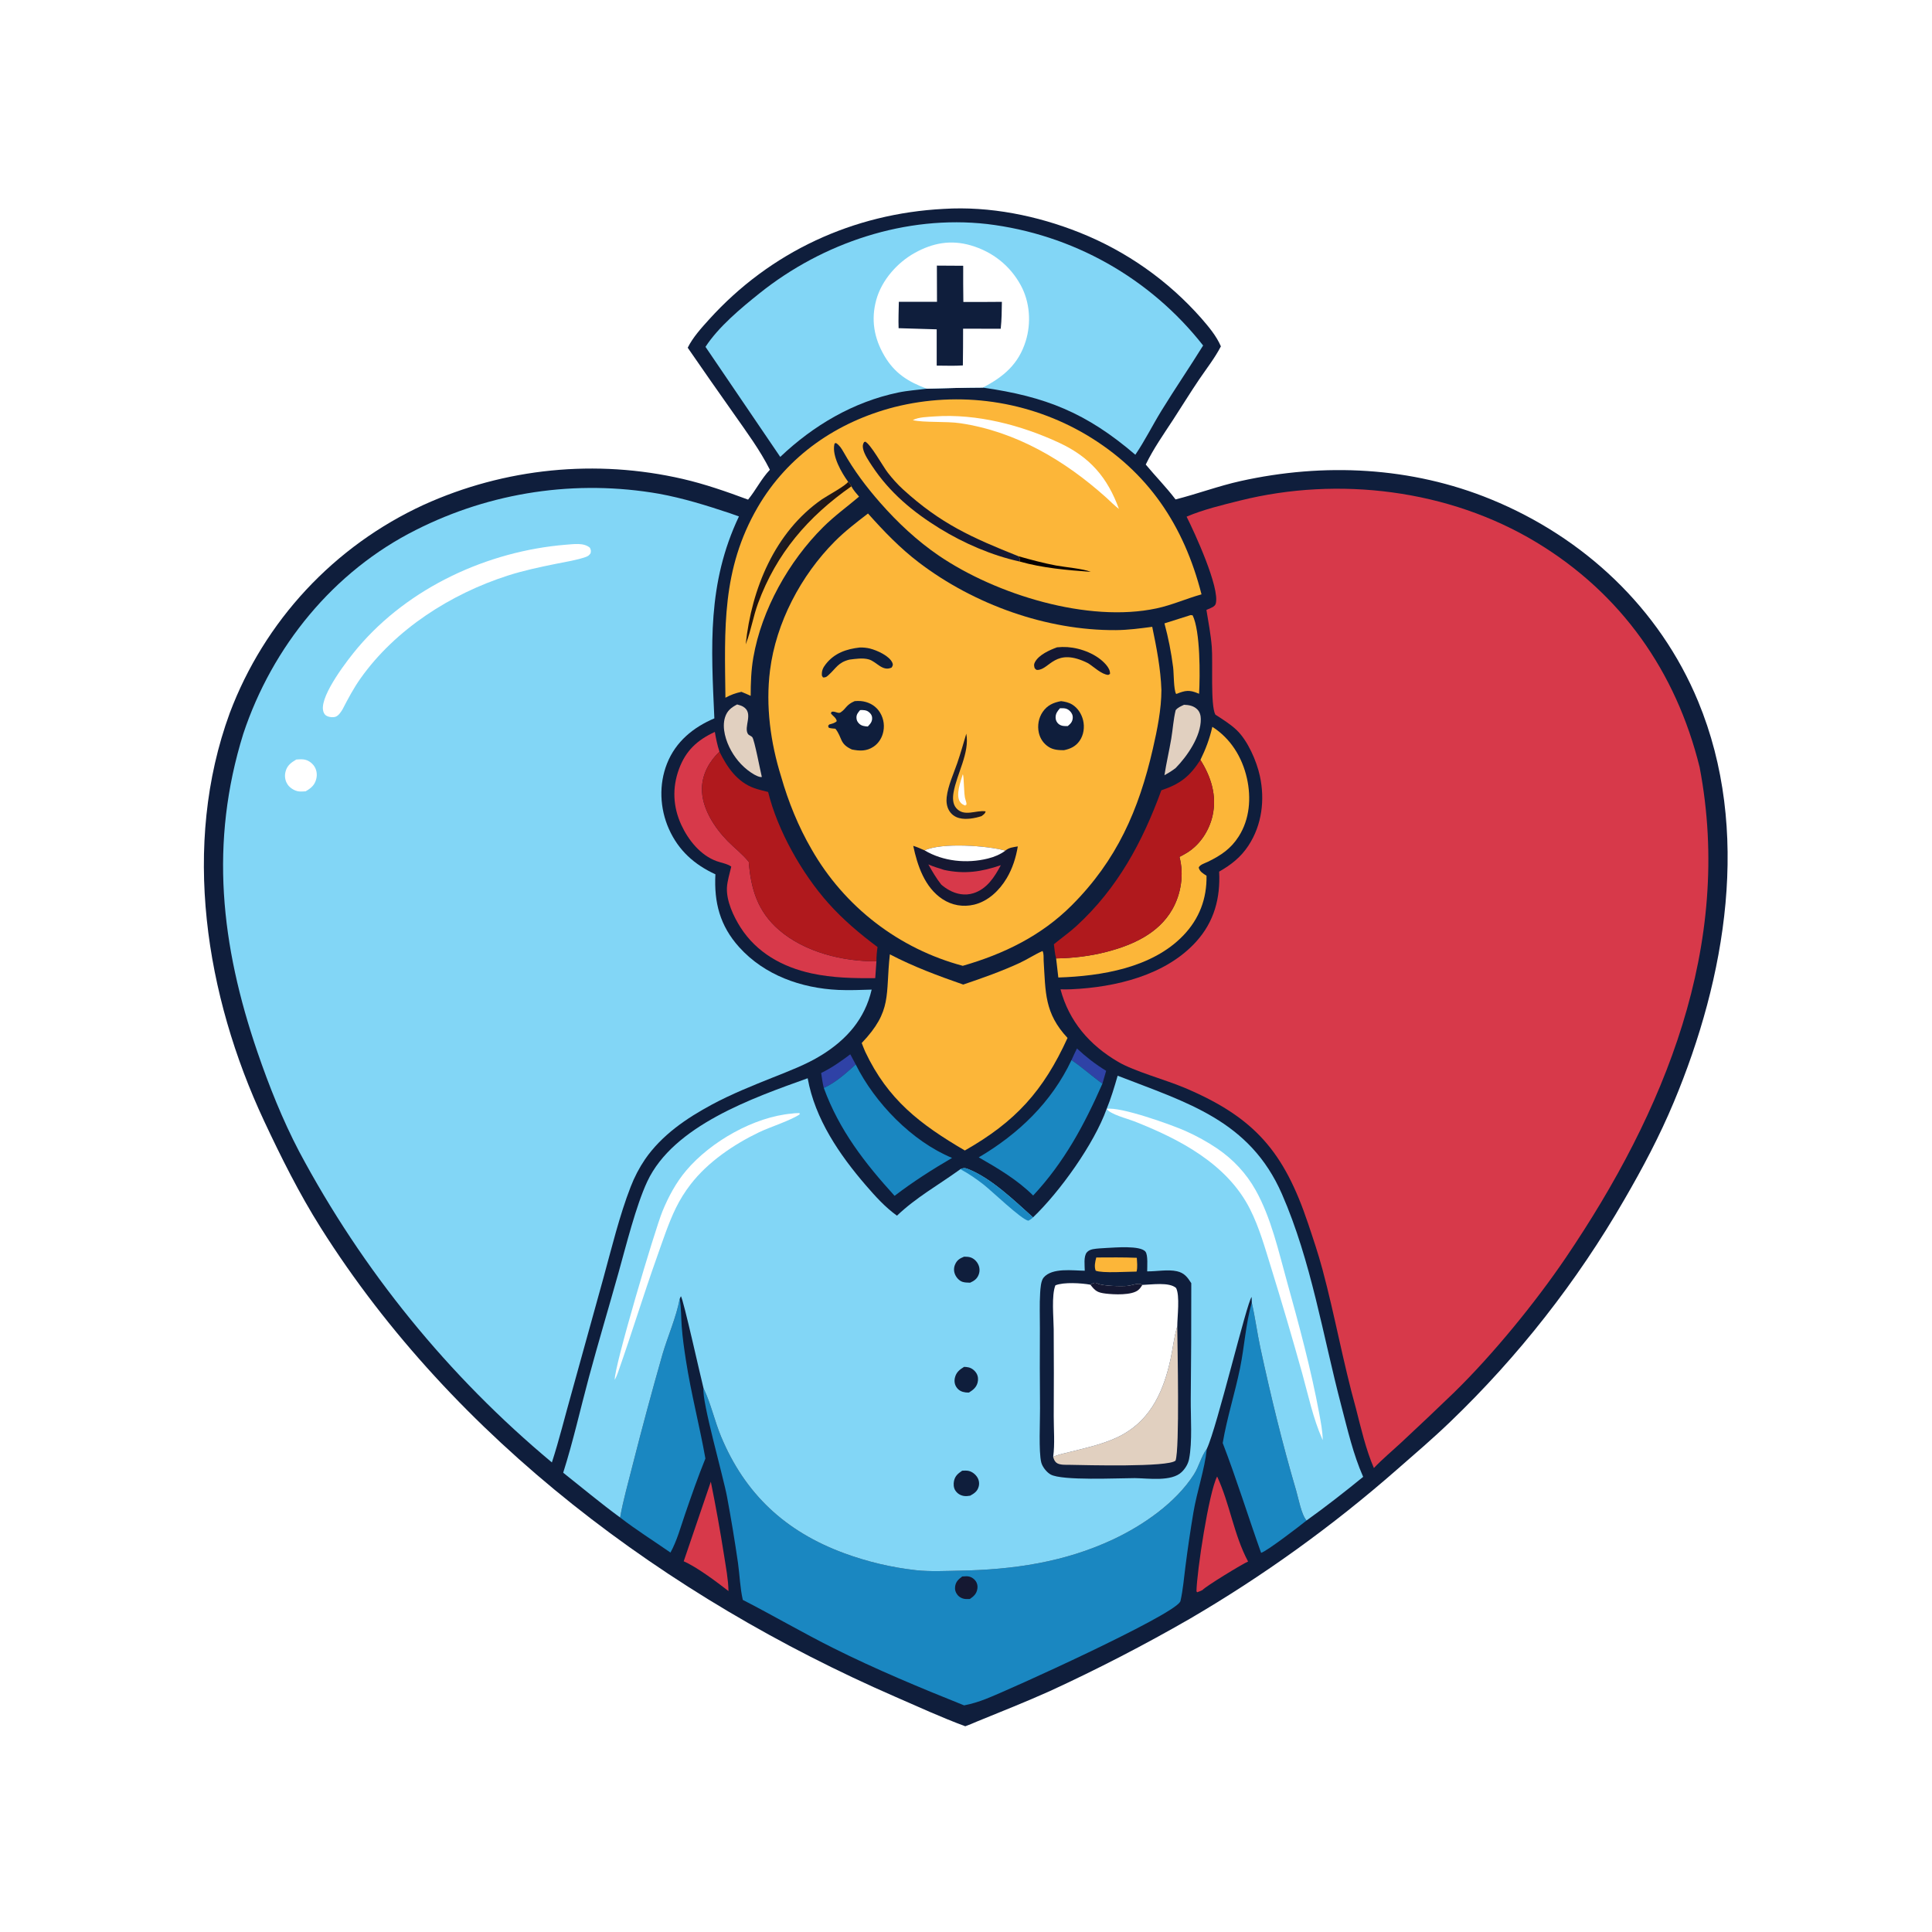 <?xml version="1.0" encoding="utf-8" ?>
<svg xmlns="http://www.w3.org/2000/svg" xmlns:xlink="http://www.w3.org/1999/xlink" width="1024" height="1024">
	<path fill="white" d="M0 0L1024 0L1024 1024L0 1024L0 0Z"/>
	<path fill="#0F1E3C" d="M500.239 110.712C524.556 109.204 549.758 114.295 572.265 123.282Q574.577 124.203 576.861 125.192Q579.144 126.181 581.398 127.236Q583.652 128.291 585.874 129.412Q588.096 130.533 590.284 131.718Q592.472 132.904 594.624 134.153Q596.776 135.402 598.891 136.714Q601.006 138.026 603.081 139.399Q605.157 140.773 607.191 142.206Q609.225 143.64 611.216 145.132Q613.208 146.625 615.154 148.175Q617.101 149.726 619.001 151.333Q620.902 152.939 622.754 154.601Q624.606 156.263 626.409 157.979Q628.212 159.694 629.964 161.462Q631.716 163.229 633.415 165.048Q635.114 166.866 636.759 168.733C640.668 173.256 644.724 178.035 647.098 183.574C643.931 189.707 639.474 195.371 635.599 201.081C630.817 208.126 626.399 215.376 621.747 222.501C616.639 230.324 611.361 237.784 607.27 246.219C612.477 252.502 618.103 258.153 623.065 264.709C634.641 261.776 645.809 257.575 657.494 254.979C701.772 245.143 748.1 247.374 790.295 264.674C839.427 284.817 879.521 322.264 900.019 371.69C928.323 439.937 914.767 518.204 887.127 584.217C879.585 602.23 870.679 619.028 860.893 635.875Q856.207 643.992 851.238 651.938Q846.269 659.885 841.023 667.651Q835.777 675.418 830.26 682.995Q824.744 690.572 818.964 697.95Q813.185 705.328 807.149 712.498Q801.113 719.668 794.828 726.621Q788.543 733.573 782.017 740.301Q775.492 747.028 768.733 753.521C759.512 762.396 749.88 770.626 740.25 779.038Q727.512 790.199 714.257 800.739Q701.001 811.28 687.257 821.175Q673.513 831.071 659.313 840.299Q645.113 849.528 630.488 858.068Q594.393 878.849 556.558 896.262C543.748 902.023 530.705 907.173 517.708 912.487C515.728 913.414 513.649 914.159 511.614 914.957C499.064 910.322 486.617 904.599 474.34 899.252C353.959 846.817 240.706 762.861 170 650.73C158.643 632.72 148.942 613.302 139.92 594.018C108.931 527.779 96.091 447.954 121.79 377.88Q122.642 375.618 123.548 373.378Q124.454 371.138 125.415 368.92Q126.376 366.703 127.39 364.51Q128.405 362.316 129.472 360.148Q130.54 357.98 131.66 355.839Q132.78 353.697 133.952 351.584Q135.124 349.47 136.347 347.386Q137.57 345.302 138.844 343.248Q140.117 341.194 141.44 339.172Q142.764 337.15 144.136 335.16Q145.508 333.171 146.928 331.216Q148.348 329.26 149.816 327.34Q151.283 325.42 152.797 323.536Q154.31 321.652 155.87 319.806Q157.429 317.96 159.032 316.152Q160.636 314.344 162.283 312.576Q163.931 310.808 165.621 309.08Q167.31 307.353 169.042 305.667Q170.773 303.981 172.545 302.338Q174.317 300.694 176.129 299.095Q177.941 297.495 179.791 295.94Q181.641 294.386 183.528 292.876Q185.415 291.367 187.339 289.904Q189.262 288.441 191.221 287.025Q193.18 285.61 195.172 284.242Q197.165 282.875 199.19 281.556Q201.215 280.238 203.272 278.969Q205.329 277.7 207.416 276.482Q209.503 275.264 211.619 274.097Q213.735 272.93 215.879 271.815Q218.023 270.7 220.194 269.637Q222.364 268.574 224.56 267.565Q226.559 266.658 228.576 265.792Q230.594 264.926 232.628 264.101Q234.663 263.276 236.713 262.493Q238.764 261.71 240.831 260.969Q242.897 260.228 244.978 259.529Q247.059 258.831 249.154 258.174Q251.249 257.518 253.357 256.905Q255.465 256.292 257.585 255.722Q259.705 255.151 261.836 254.625Q263.967 254.098 266.109 253.615Q268.25 253.131 270.401 252.692Q272.552 252.253 274.711 251.857Q276.871 251.462 279.038 251.11Q281.204 250.759 283.378 250.452Q285.552 250.145 287.731 249.882Q289.911 249.619 292.095 249.401Q294.28 249.183 296.468 249.01Q298.657 248.836 300.848 248.707Q303.04 248.578 305.233 248.494Q307.427 248.41 309.622 248.371Q311.817 248.331 314.012 248.337Q316.207 248.342 318.402 248.392Q320.597 248.443 322.79 248.538Q324.983 248.633 327.174 248.772Q329.365 248.912 331.553 249.096Q333.74 249.281 335.923 249.509Q338.107 249.738 340.285 250.012Q342.463 250.285 344.635 250.603Q346.807 250.921 348.973 251.283Q351.138 251.645 353.295 252.051Q355.453 252.457 357.601 252.907Q359.75 253.357 361.889 253.851C373.704 256.584 385.146 260.592 396.497 264.81C400.68 259.697 403.439 253.879 408.052 248.985C402.879 238.625 395.606 228.832 388.965 219.342Q376.628 201.894 364.502 184.299C367.251 178.766 371.761 173.816 375.887 169.257C408.239 133.504 452.198 113.182 500.239 110.712Z"/>
	<path fill="#2F42A6" d="M570.809 555.712C575.777 560.331 580.505 564.012 586.279 567.559Q585.326 570.961 584.314 574.346C578.716 570.368 573.614 565.681 567.918 561.863C568.871 559.815 569.771 557.718 570.809 555.712Z"/>
	<path fill="#2F42A6" d="M435.23 568.706C440.819 565.976 445.72 562.54 450.668 558.802L453.546 564.188C448.425 568.75 442.951 573.813 436.628 576.626C435.967 574.02 435.623 571.363 435.23 568.706Z"/>
	<path fill="#E1D0C0" d="M627.563 373.546C630.135 373.624 632.646 374.083 634.558 375.958C635.939 377.313 636.424 379.199 636.45 381.079C636.575 390.219 629.281 400.759 623.173 407.019C621.27 408.532 619.293 409.703 617.186 410.894C618.172 404.393 619.706 397.958 620.796 391.47C621.635 386.479 621.922 381.341 623.122 376.424C624.238 374.966 625.952 374.33 627.563 373.546Z"/>
	<path fill="#E1D0C0" d="M390.693 373.375C391.745 373.675 392.865 373.963 393.817 374.513C399.716 377.923 393.944 385.275 396.446 389.047C396.876 389.696 398.213 390.087 398.721 390.704C399.873 392.105 402.981 408.57 403.788 411.817C402.352 412.027 400.99 411.114 399.725 410.513C394.577 407.518 390.461 403.094 387.557 397.912C384.749 392.902 382.53 385.925 384.256 380.282C385.336 376.75 387.515 375.015 390.693 373.375Z"/>
	<path fill="#FCB639" d="M631.069 326.006L632.116 326.141C636.203 334.414 636.103 357.977 635.532 367.721L634.893 367.448C630.382 365.559 628.17 365.939 623.734 367.726L623.348 367.768C622.023 365.446 622.194 356.913 621.782 353.678C620.773 345.753 619.264 338.12 617.185 330.407L631.069 326.006Z"/>
	<path fill="#D7394A" d="M376.754 785.339Q380.711 804.897 383.81 824.61C384.756 830.715 386.005 837.108 386.11 843.293C379.847 838.438 369.479 830.626 362.38 827.516L376.754 785.339Z"/>
	<path fill="#D7394A" d="M637.324 842.769C636.403 843.239 635.48 843.585 634.508 843.932L634.159 843.414C634.305 833.204 640.689 790.995 645.107 782.569C651.889 797.111 653.875 813.322 661.511 827.645C658.537 828.853 638.727 840.975 637.324 842.769Z"/>
	<path fill="#1A87C1" d="M567.918 561.863C573.614 565.681 578.716 570.368 584.314 574.346C574.724 596.172 564.007 616.08 547.6 633.644C539.198 625.317 528.961 619.273 518.761 613.42C539.86 600.993 557.358 584.22 567.918 561.863Z"/>
	<path fill="#1A87C1" d="M453.546 564.188C463.701 584.572 483.343 604.909 504.612 613.725C494.065 619.872 483.854 626.395 474.149 633.816C458.299 616.377 444.829 599.039 436.628 576.626C442.951 573.813 448.425 568.75 453.546 564.188Z"/>
	<path fill="#D7394A" d="M378.882 387.929C379.493 391.529 380.181 394.937 381.334 398.404C376.026 403.453 372.238 410.193 372.051 417.66C371.787 428.199 378.653 438.638 385.766 445.876C389.379 449.552 393.688 452.789 396.869 456.835C397.973 471.214 401.591 483.151 412.937 492.931C426.623 504.728 446.812 509.663 464.527 509.501Q464.177 513.962 463.899 518.428C452.639 518.564 441.195 518.31 430.154 515.918C414.808 512.593 401.018 504.961 392.445 491.474C388.768 485.69 384.962 477.541 385.29 470.513C385.459 466.905 386.787 462.842 387.58 459.313C385.462 457.781 382.255 457.31 379.789 456.413C371.286 453.322 364.835 445.299 361.113 437.235C356.68 427.631 356.221 417.496 359.896 407.557C363.495 397.824 369.575 392.231 378.882 387.929Z"/>
	<path fill="#FCB639" d="M642.567 385.23C652.278 391.431 658.38 401.325 660.897 412.512C663.235 422.9 662.372 434.206 656.548 443.329C652.345 449.913 647.133 453.367 640.236 456.743C638.704 457.493 635.816 458.325 635.343 459.865C635.912 462.05 637.699 462.997 639.483 464.144C639.683 476.315 635.67 486.953 627.19 495.797C610.704 512.992 583.695 517.37 560.931 518.098L559.769 507.978C568.742 507.845 577.904 506.742 586.587 504.48C600.278 500.914 613.996 494.819 621.309 482.051C626.035 473.799 627.6 463.386 625.146 454.18Q627.286 453.105 629.323 451.847C636.185 447.551 640.974 440.071 642.708 432.225C645.038 421.683 641.878 411.662 636.236 402.774C639.116 396.914 641.093 391.59 642.567 385.23Z"/>
	<path fill="#1A87C1" d="M663.467 690.421C665.29 698.316 666.305 706.413 668.018 714.351C673.537 739.919 679.63 765.038 687.024 790.134C688.169 794.02 689.784 802.968 692.513 805.879C689.303 808.503 671.262 822.335 668.41 823.037C661.501 803.684 655.442 784.011 648.061 764.837C650.318 751.49 654.544 738.406 657.255 725.126C659.574 713.767 660.273 701.492 663.467 690.421Z"/>
	<path fill="#1A87C1" d="M328.676 804.306C330.322 794.981 333.028 785.679 335.316 776.487Q342.802 746.998 351.153 717.743C353.984 708.149 358.42 698.163 360.27 688.39C361.084 693.235 360.973 698.18 361.329 703.072C361.765 709.073 362.638 715.071 363.558 721.014C366.273 738.55 370.786 755.621 373.881 773.045C369.945 782.764 366.501 792.644 363.093 802.558C360.79 809.256 358.796 816.695 355.358 822.886C346.476 816.722 337.23 810.911 328.676 804.306Z"/>
	<path fill="#B0191D" d="M636.236 402.774C641.878 411.662 645.038 421.683 642.708 432.225C640.974 440.071 636.185 447.551 629.323 451.847Q627.286 453.105 625.146 454.18C627.6 463.386 626.035 473.799 621.309 482.051C613.996 494.819 600.278 500.914 586.587 504.48C577.904 506.742 568.742 507.845 559.769 507.978C559.08 505.736 558.932 502.819 558.577 500.472C562.551 497.188 566.738 494.282 570.555 490.779C592.348 470.775 605.506 446.354 615.539 418.867C625.397 415.579 630.516 411.634 636.236 402.774Z"/>
	<path fill="#B0191D" d="M381.334 398.404C385.394 406.653 390.699 414.485 399.777 417.73C402.144 418.576 404.692 419.127 407.121 419.767C412.141 440.215 425.02 462.964 438.995 478.65C446.809 487.419 455.719 494.934 465.106 501.945C464.738 504.504 464.513 506.908 464.527 509.501C446.812 509.663 426.623 504.728 412.937 492.931C401.591 483.151 397.973 471.214 396.869 456.835C393.688 452.789 389.379 449.552 385.766 445.876C378.653 438.638 371.787 428.199 372.051 417.66C372.238 410.193 376.026 403.453 381.334 398.404Z"/>
	<path fill="#FCB639" d="M510.529 521.836C520.619 518.429 530.751 514.844 540.428 510.377C544.58 508.461 548.403 505.869 552.555 504.058C553.313 505.313 553.087 507.688 553.152 509.166C554.219 526.043 553.517 536.922 565.817 550.134C552.984 578.265 538.23 594.521 511.383 609.786C487.659 595.867 470.651 582.94 458.584 557.435C457.898 555.94 457.342 554.35 456.729 552.82C473.112 535.612 469.226 527.513 471.645 505.821C484.289 512.412 497.092 517.152 510.529 521.836Z"/>
	<path fill="#1A87C1" d="M372.867 735.762C372.937 735.905 373.008 736.048 373.076 736.193C376.835 744.149 378.758 753.15 382.154 761.318C394.869 791.904 416.353 811.796 447.401 823.226Q452.004 824.923 456.7 826.339Q461.397 827.754 466.171 828.884Q470.945 830.013 475.778 830.852Q480.611 831.691 485.486 832.237C493.347 833.07 500.883 832.628 508.75 832.484C536.988 831.966 564.26 828.017 590.07 815.875C605.928 808.415 623.133 796.541 632.744 781.567C635.533 777.221 636.592 771.979 639.65 767.892C638.436 779.105 634.462 790.313 632.553 801.497Q630.14 815.857 628.3 830.302C627.5 836.38 627.032 842.657 625.656 848.633C625.571 848.797 625.503 848.97 625.4 849.123C620.121 856.964 535.845 895.276 522.568 900.456C518.733 901.953 515.045 903.102 511.003 903.885C487.685 894.557 464.322 884.829 441.849 873.603C425.611 865.491 409.859 856.283 393.702 847.972C392.26 841.751 392.055 834.861 391.166 828.499Q388.61 810.788 385.319 793.198C383.324 782.484 371.873 742.598 372.867 735.762Z"/>
	<path fill="#151832" d="M510.014 835.564C510.749 835.511 511.487 835.458 512.225 835.456C514.006 835.45 515.554 836.173 516.742 837.506C517.852 838.751 518.27 840.389 518.031 842.026C517.644 844.685 516.167 846.047 514.048 847.501C513.362 847.525 512.676 847.547 511.99 847.519C510.247 847.447 508.531 846.665 507.44 845.263C506.443 843.982 506 842.592 506.218 840.986C506.578 838.319 507.945 837.113 510.014 835.564Z"/>
	<path fill="#FCB639" d="M384.494 369.81C384.065 333.417 382.431 301.852 401.562 268.905C417.488 241.477 443.635 223.603 474.105 215.746Q475.703 215.344 477.31 214.981Q478.917 214.618 480.532 214.295Q482.148 213.971 483.771 213.687Q485.393 213.403 487.023 213.159Q488.652 212.915 490.287 212.71Q491.921 212.505 493.561 212.341Q495.2 212.176 496.843 212.052Q498.486 211.927 500.131 211.843Q501.776 211.758 503.423 211.714Q505.07 211.67 506.718 211.666Q508.365 211.662 510.012 211.698Q511.659 211.734 513.305 211.81Q514.951 211.886 516.594 212.003Q518.238 212.119 519.878 212.276Q521.518 212.432 523.153 212.629Q524.789 212.825 526.42 213.061Q528.05 213.298 529.674 213.574Q531.299 213.849 532.916 214.165Q534.533 214.481 536.141 214.835Q537.75 215.19 539.35 215.584Q540.95 215.978 542.539 216.411Q544.129 216.844 545.707 217.316Q547.286 217.787 548.853 218.297Q550.419 218.807 551.973 219.355Q553.526 219.903 555.066 220.489Q556.606 221.075 558.131 221.698Q559.656 222.321 561.166 222.981Q562.675 223.642 564.168 224.338Q565.661 225.035 567.137 225.768Q568.612 226.501 570.069 227.27Q571.526 228.039 572.964 228.843Q574.402 229.647 575.82 230.486C608.536 249.957 627.525 278.543 636.826 315.023C628.785 317.262 621.234 320.697 613.002 322.456C576.704 330.209 528.029 315.167 497.716 294.578C486.19 286.75 475.656 276.883 466.484 266.416C459.075 257.962 452.643 249.426 447.099 239.61C446.035 237.726 444.971 236.02 443.129 234.819L442.397 235.001C442.338 235.197 442.261 235.388 442.22 235.588C440.968 241.719 445.98 250.488 449.513 255.34C450.283 256.133 450.759 256.774 451.244 257.768C452.232 259.75 453.925 261.515 455.317 263.236C448.9 268.658 442.284 273.428 436.281 279.395C418.087 297.479 403.682 323.121 399.287 348.466C398.107 355.274 397.894 361.927 397.873 368.809C396.272 368.037 394.605 367.383 392.968 366.69C389.872 367.326 387.264 368.303 384.494 369.81Z"/>
	<path fill="#080001" d="M539.784 294.815C546.389 296.677 552.977 298.46 559.725 299.729C564.411 300.609 574.134 301.423 578.125 303.086C565.58 302.183 552.62 301.08 540.472 297.632C540.739 296.1 540.624 296.149 539.784 294.815Z"/>
	<defs>
		<linearGradient id="gradient_0" gradientUnits="userSpaceOnUse" x1="424.9" y1="289.514" x2="417.228" y2="283.447">
			<stop offset="0" stop-color="#21120C"/>
			<stop offset="1" stop-color="#1D1D26"/>
		</linearGradient>
	</defs>
	<path fill="url(#gradient_0)" d="M449.513 255.34C450.283 256.133 450.759 256.774 451.244 257.768C428.295 273.83 411.533 293.265 401.777 319.767C399.235 326.673 398.103 334.041 395.467 340.9C395.392 341.096 395.313 341.289 395.236 341.483C398.321 312.143 410.632 281.993 435.657 264.641C438.041 262.987 448.656 257.231 449.513 255.34Z"/>
	<path fill="#151832" d="M540.472 297.632C525.791 294.417 510.904 287.99 498.091 280.103C483.856 271.34 471.491 261.039 462.215 246.964C460.522 244.395 458.042 240.832 457.441 237.785C457.168 236.405 457.256 235.464 458.012 234.252L459.099 234.157L458.458 234.038C461.271 235.039 468.026 247.294 470.517 250.491C473.034 253.72 475.67 256.694 478.698 259.454C498.615 277.61 515.168 284.989 539.784 294.815C540.624 296.149 540.739 296.1 540.472 297.632Z"/>
	<path fill="white" d="M495.339 220.713C517.664 219.133 541.442 225.356 561.615 234.784C577.658 242.281 587.021 253.09 593.061 269.755C590.677 267.921 588.517 265.759 586.311 263.717C564.37 244.037 538.524 228.718 508.973 224.324C501.447 223.205 489.682 224.082 483.807 222.683C486.831 220.996 491.917 220.992 495.339 220.713Z"/>
	<path fill="#82D6F6" d="M373.923 183.834C380.809 173.229 392.73 163.318 402.598 155.425C436.084 128.637 480.183 113.855 523.185 118.737Q525.277 118.987 527.361 119.289Q529.446 119.59 531.523 119.943Q533.6 120.295 535.667 120.699Q537.734 121.102 539.791 121.556Q541.848 122.011 543.894 122.515Q545.939 123.02 547.971 123.575Q550.003 124.129 552.021 124.734Q554.039 125.338 556.041 125.992Q558.043 126.646 560.029 127.349Q562.015 128.052 563.983 128.803Q565.951 129.555 567.9 130.355Q569.848 131.154 571.777 132.001Q573.705 132.849 575.613 133.743Q577.52 134.638 579.404 135.579Q581.289 136.52 583.15 137.507Q585.011 138.494 586.847 139.526Q588.683 140.559 590.493 141.636Q592.303 142.713 594.086 143.835Q595.87 144.956 597.625 146.121Q599.38 147.286 601.106 148.494Q602.831 149.701 604.527 150.951Q606.223 152.201 607.887 153.492Q609.552 154.783 611.184 156.114Q612.816 157.446 614.415 158.817Q616.014 160.188 617.579 161.599Q619.144 163.009 620.674 164.457Q622.203 165.905 623.697 167.39Q625.191 168.876 626.647 170.397Q628.104 171.919 629.523 173.476Q630.942 175.033 632.322 176.624Q633.702 178.215 635.043 179.84Q636.384 181.465 637.684 183.122C630.48 194.742 622.754 206.028 615.592 217.68C610.866 225.369 606.815 233.574 601.754 241.025C575.81 218.791 554.258 210.199 520.914 205.431C510.992 205.477 501.129 205.748 491.214 206.013C486.143 206.708 481.179 206.983 476.128 208.035C452.261 213.005 431.087 225.505 413.547 242.169L373.923 183.834Z"/>
	<path fill="white" d="M491.214 206.013C481.26 202.311 474.108 197.82 468.66 188.449C463.253 179.149 461.56 169.407 464.443 158.929C467.299 148.548 475.523 139.205 484.859 134.034C494.389 128.755 503.977 126.971 514.56 130.063C525.959 133.394 535.3 140.684 541.005 151.149C545.87 160.071 546.647 171.131 543.653 180.79C539.862 193.023 531.902 199.73 520.914 205.431C510.992 205.477 501.129 205.748 491.214 206.013Z"/>
	<path fill="#0F1E3C" d="M496.567 140.776L510.517 140.862Q510.464 150.448 510.599 160.032C517.4 160.119 524.215 160.005 531.018 159.983C530.959 164.755 530.919 169.486 530.4 174.236Q520.43 174.178 510.459 174.224Q510.475 183.955 510.34 193.685C505.77 194.004 501.06 193.777 496.474 193.779L496.471 174.554L476.278 173.947C476.117 169.303 476.326 164.619 476.405 159.972L496.625 159.973L496.567 140.776Z"/>
	<path fill="#FCB639" d="M460.051 272.167C468.441 281.576 477.019 290.512 487.083 298.172C516.237 320.363 554.712 334.245 591.471 333.976C597.947 333.929 604.299 333.072 610.706 332.224C612.989 343.165 615.19 354.505 615.572 365.692C615.561 375.998 613.339 386.832 611.041 396.858C603.602 429.315 591.937 455.972 567.972 479.91C551.843 496.022 532.004 505.656 510.29 511.901Q508.722 511.483 507.165 511.026Q505.608 510.569 504.063 510.074Q502.518 509.579 500.985 509.045Q499.453 508.512 497.934 507.941Q496.415 507.37 494.911 506.762Q493.406 506.153 491.918 505.508Q490.429 504.862 488.956 504.18Q487.484 503.498 486.029 502.78Q484.574 502.062 483.137 501.308Q481.7 500.554 480.283 499.764Q478.865 498.975 477.467 498.151Q476.069 497.327 474.692 496.468Q473.315 495.61 471.96 494.717Q470.605 493.825 469.272 492.9Q467.939 491.974 466.63 491.016Q465.32 490.058 464.035 489.068Q462.749 488.077 461.489 487.055Q460.228 486.034 458.993 484.981Q457.758 483.928 456.55 482.846Q455.341 481.763 454.16 480.65Q452.979 479.538 451.825 478.397Q450.672 477.255 449.547 476.086Q448.422 474.917 447.326 473.72Q446.23 472.523 445.165 471.299Q444.099 470.075 443.064 468.826Q442.029 467.576 441.025 466.301Q440.021 465.027 439.049 463.727Q438.077 462.428 437.137 461.105Q436.198 459.782 435.291 458.436Q434.384 457.091 433.511 455.723Q432.638 454.355 431.799 452.966Q430.96 451.577 430.156 450.168C423.185 438.211 417.788 424.871 413.999 411.568C408.378 393.541 405.753 374.186 408.12 355.334C411.299 330.007 424.499 305.019 442.437 286.979C447.874 281.511 453.958 276.865 460.051 272.167Z"/>
	<path fill="white" d="M510.288 410.417C511.046 411.228 510.713 420.945 511.676 423.654C512.089 424.814 512.27 425.59 512.319 426.824L512.044 426.242L511.682 427.008C510.436 426.474 509.521 426.106 508.764 424.896C506.456 421.211 509.189 414.174 510.288 410.417Z"/>
	<defs>
		<linearGradient id="gradient_1" gradientUnits="userSpaceOnUse" x1="518.282" y1="416.344" x2="500.914" y2="419.065">
			<stop offset="0" stop-color="#221A1D"/>
			<stop offset="1" stop-color="#192139"/>
		</linearGradient>
	</defs>
	<path fill="url(#gradient_1)" d="M512.159 388.854C514.053 398.999 507.038 410.232 505.388 420.115C504.936 422.826 504.894 426.064 506.799 428.28C511.018 433.189 517.384 429.218 522.399 430.038C522.09 431.41 521.277 431.709 520.221 432.57C516.686 433.713 512.057 434.564 508.392 433.599C505.996 432.968 504.103 431.542 502.904 429.363C501.773 427.307 501.498 424.851 501.757 422.545C502.443 416.453 505.403 410.176 507.384 404.401C509.14 399.28 510.632 394.048 512.159 388.854Z"/>
	<path fill="#0F1E3C" d="M455.769 343.179C457.594 343.165 459.309 343.298 461.088 343.742C464.763 344.66 471.433 347.612 472.991 351.319C473.472 352.465 473.136 352.855 472.584 353.814C467.734 356.118 464.6 350.652 460.464 349.493C457.26 348.596 453.51 349.205 450.259 349.601C444.236 351.09 443.333 353.969 439.166 357.779C438.176 358.684 437.588 359.168 436.212 359.058L435.63 358.113C435.401 355.621 436.143 353.961 437.684 352.002C442.311 346.114 448.609 343.987 455.769 343.179Z"/>
	<path fill="#151832" d="M560.254 343.096Q562.998 342.807 565.752 342.98C572.978 343.479 581.555 346.765 586.322 352.429C587.444 353.761 588.46 355.423 588.323 357.207L587.41 357.718C583.844 357.481 579.723 353.398 576.671 351.497C559.213 342.727 556.392 354.987 549.85 355.087C549.064 355.099 548.893 354.64 548.383 354.13C548.041 352.813 547.88 352.197 548.54 350.949C550.596 347.068 556.293 344.538 560.254 343.096Z"/>
	<path fill="#0F1E3C" d="M562.367 371.62C564.48 371.876 566.47 372.308 568.31 373.436C571.271 375.252 573.295 378.47 574.079 381.807C574.938 385.461 574.383 389.537 572.212 392.649C570.143 395.613 567.334 396.928 563.885 397.626C561.053 397.599 558.359 397.485 555.89 395.929C553.131 394.19 551.298 391.516 550.595 388.339C549.767 384.596 550.466 380.498 552.658 377.331C555.12 373.775 558.233 372.396 562.367 371.62Z"/>
	<path fill="white" d="M561.817 375.385C563.876 375.349 565.368 375.266 566.981 376.781C568.06 377.794 568.68 379.084 568.571 380.583C568.424 382.615 567.387 383.65 565.917 384.841C564.16 384.881 562.486 384.888 561.044 383.685C560.028 382.837 559.496 381.61 559.492 380.297C559.485 378.161 560.494 376.901 561.817 375.385Z"/>
	<path fill="#0F1E3C" d="M452.992 371.613C454.077 371.532 455.157 371.478 456.243 371.577C459.966 371.919 463.433 373.598 465.713 376.616Q466.144 377.194 466.512 377.814Q466.881 378.434 467.184 379.088Q467.486 379.743 467.72 380.425Q467.953 381.108 468.115 381.81Q468.277 382.513 468.365 383.229Q468.453 383.944 468.467 384.665Q468.481 385.386 468.42 386.105Q468.36 386.824 468.225 387.532C467.618 390.849 465.78 393.935 462.937 395.802C459.246 398.225 455.664 398.072 451.536 397.255C444.784 394.182 446.627 391.166 442.782 386.234C441.572 386.151 440.489 386.065 439.307 385.763L438.9 384.762L439.49 384C440.928 383.576 442.405 383.321 443.495 382.227C443.244 380.477 441.537 379.57 440.411 378.188L440.693 377.302C442.434 376.689 444.236 378.449 445.532 377.59C448.623 375.54 448.315 373.621 452.992 371.613Z"/>
	<path fill="white" d="M455.889 376.363C457.389 376.311 459.073 376.308 460.33 377.259C461.383 378.056 462.111 378.936 462.229 380.302C462.412 382.434 461.316 383.63 459.955 385.059C458.3 384.964 456.656 384.782 455.394 383.573C454.419 382.64 453.933 381.642 453.938 380.273C453.945 378.585 454.868 377.566 455.889 376.363Z"/>
	<path fill="#151832" d="M490.042 450.708C499.301 446.455 523.326 448.21 532.877 450.857C534.645 449.231 537.179 449.005 539.451 448.618C538.479 454.527 536.644 460.314 533.569 465.481C529.732 471.927 523.74 477.707 516.271 479.484C510.426 480.874 504.548 479.846 499.53 476.549C490.131 470.373 486.234 458.782 484.038 448.317C486.12 448.973 488.059 449.799 490.042 450.708Z"/>
	<path fill="white" d="M490.042 450.708C499.301 446.455 523.326 448.21 532.877 450.857C530.102 452.909 526.927 454.217 523.59 455.044C512.428 457.811 499.943 456.593 490.042 450.708Z"/>
	<path fill="#D7394A" d="M492.04 458.158C494.727 459.367 497.626 460.17 500.426 461.082C511.276 463.408 520.03 462.117 530.456 458.58C527.112 464.865 523.061 471.235 515.83 473.458C511.521 474.783 506.996 473.966 503.109 471.807C501.568 470.952 500.206 470.009 498.884 468.851C496.23 465.514 494.132 461.861 492.04 458.158Z"/>
	<path fill="#82D6F6" d="M592.371 570.152C629.058 584.401 662.388 593.787 679.469 632.893C695.005 668.462 701.139 707.879 710.967 745.254C714.273 757.829 717.233 770.847 722.509 782.764C712.689 790.772 702.818 798.496 692.513 805.879C689.784 802.968 688.169 794.02 687.024 790.134C679.63 765.038 673.537 739.919 668.018 714.351C666.305 706.413 665.29 698.316 663.467 690.421L663.39 687.431C660.872 690.059 645.001 756.718 639.65 767.892C636.592 771.979 635.533 777.221 632.744 781.567C623.133 796.541 605.928 808.415 590.07 815.875C564.26 828.017 536.988 831.966 508.75 832.484C500.883 832.628 493.347 833.07 485.486 832.237Q480.611 831.691 475.778 830.852Q470.945 830.013 466.171 828.884Q461.397 827.754 456.7 826.339Q452.004 824.923 447.401 823.226C416.353 811.796 394.869 791.904 382.154 761.318C378.758 753.15 376.835 744.149 373.076 736.193C373.008 736.048 372.937 735.905 372.867 735.762C371.31 729.744 362.211 688.651 360.89 687.011L360.27 688.39C358.42 698.163 353.984 708.149 351.153 717.743Q342.801 746.998 335.316 776.487C333.028 785.679 330.322 794.981 328.676 804.306C318.386 796.755 308.503 788.501 298.502 780.563C303.793 763.95 307.589 746.836 312.123 730.015C317.148 711.377 322.706 692.86 327.906 674.265C331.806 660.316 337.097 638.993 343.058 626.244C356.919 596.602 399.047 581.914 428.084 571.495C431.949 593.049 444.912 612.019 458.967 628.299C464.012 634.142 469.116 639.803 475.412 644.335C485.449 634.747 497.139 628.237 508.271 620.237L509.015 619.698C510.701 618.963 511.418 618.954 513.139 619.632C525.42 624.471 537.719 636.43 547.531 645.234C561.671 631.735 579.869 606.384 586.548 587.734C588.898 582.013 590.665 576.092 592.371 570.152Z"/>
	<path fill="#0F1E3C" d="M510.981 724.469C511.754 724.486 512.466 724.557 513.228 724.708C515.028 725.065 516.699 726.415 517.605 727.989C518.432 729.428 518.569 731.19 518.156 732.78C517.483 735.375 515.756 736.705 513.584 738.071C512.978 738.067 512.342 738.081 511.739 738.002C509.828 737.753 508.261 737.048 507.096 735.456C505.975 733.926 505.698 732.127 506.107 730.291C506.75 727.406 508.566 725.938 510.981 724.469Z"/>
	<path fill="#0F1E3C" d="M509.983 779.497C511.071 779.458 512.252 779.369 513.323 779.591C515.266 779.994 517.14 781.5 518.113 783.208Q518.267 783.478 518.394 783.761Q518.521 784.045 518.618 784.339Q518.716 784.634 518.784 784.937Q518.852 785.24 518.89 785.548Q518.927 785.857 518.934 786.167Q518.941 786.478 518.916 786.787Q518.892 787.097 518.837 787.403Q518.782 787.708 518.697 788.007C518.021 790.471 516.333 791.567 514.21 792.745C513.059 792.92 512.009 793.08 510.849 792.885C508.935 792.564 507.399 791.591 506.334 789.972C505.4 788.553 505.292 786.522 505.647 784.908C506.24 782.216 507.794 780.987 509.983 779.497Z"/>
	<path fill="#0F1E3C" d="M510.982 666.071C512.056 666.094 513.207 666.086 514.242 666.397C516.038 666.939 517.514 668.303 518.369 669.951Q518.538 670.269 518.672 670.602Q518.806 670.936 518.904 671.282Q519.003 671.628 519.064 671.982Q519.126 672.337 519.149 672.695Q519.173 673.054 519.159 673.414Q519.145 673.773 519.094 674.129Q519.042 674.485 518.953 674.833Q518.864 675.182 518.739 675.519C517.904 677.802 516.323 678.896 514.19 679.855C512.891 679.809 511.389 679.819 510.152 679.411C508.44 678.846 506.98 677.225 506.257 675.615C505.478 673.88 505.458 671.993 506.199 670.245C507.19 667.906 508.698 666.978 510.982 666.071Z"/>
	<path fill="#1A87C1" d="M509.015 619.698C510.701 618.963 511.418 618.954 513.139 619.632C525.42 624.471 537.719 636.43 547.531 645.234C546.694 646.057 546.057 646.523 544.986 647.005C541.103 646.141 525.733 631.287 521.303 627.838C517.38 624.783 513.41 622.028 509.015 619.698Z"/>
	<path fill="white" d="M419.845 590.207C421.099 589.97 422.489 590.017 423.767 589.955L423.818 590.727L424.262 590.352C419.386 593.835 408.327 597.235 402.285 600.137C388.918 606.558 375.132 615.9 366.018 627.758Q361.474 633.637 358.198 640.306C354.231 648.484 351.349 657.407 348.294 665.972C341.004 686.408 334.702 707.173 327.471 727.63C327.01 728.946 326.476 730.111 325.838 731.352C325.292 725.091 347.096 651.807 351.101 642.042C354.274 634.308 358.303 626.783 363.724 620.379C376.712 605.035 399.699 591.915 419.845 590.207Z"/>
	<path fill="white" d="M586.548 587.734C593.733 586.391 621.139 596.216 628.479 599.507Q637.27 603.428 645.252 608.808C653.661 614.552 660.49 621.861 665.48 630.74C673.739 645.437 677.637 663.135 682.134 679.281C688.447 701.95 694.914 725.931 699.197 749.071C700.058 753.726 701.005 758.562 701.08 763.3L700.776 762.626C695.951 751.756 693.372 739.342 690.196 727.903Q682.364 699.85 673.76 672.024C670.493 661.523 667.482 650.627 662.505 640.794C650.351 616.776 624.938 603.624 600.852 594.207C597.345 592.836 588.656 590.705 586.548 587.734Z"/>
	<path fill="#0F1E3C" d="M582.786 661.674Q584.639 661.52 586.497 661.44C590.711 661.263 604.526 659.973 607.143 663.445C608.534 665.291 608.012 671.429 608.031 673.848C613.102 673.924 618.928 672.694 623.844 673.798C627.673 674.658 629.378 676.92 631.401 680.101Q631.449 710.891 631.123 741.679C631.054 751.163 632.024 764.183 630.235 773.32C629.725 775.926 628.235 778.347 626.346 780.188C620.96 785.436 608.533 783.513 601.449 783.432C592.786 783.431 562.832 784.912 556.832 781.498C554.699 780.284 552.486 777.477 551.878 775.086C550.47 769.545 551.283 753 551.239 746.484Q551.038 725.271 551.165 704.058C551.195 697.848 550.908 691.43 551.303 685.241C551.451 682.933 551.666 678.91 553.141 677.144C557.622 671.782 568.611 673.446 574.95 673.51C574.941 670.817 574.236 665.904 576.052 663.774C577.642 661.911 580.535 661.903 582.786 661.674Z"/>
	<path fill="#FCB639" d="M581.047 666.498C588.206 666.47 595.376 666.36 602.529 666.662C602.666 669.087 602.998 671.582 602.419 673.961C597.805 673.979 584.126 674.926 580.73 673.48C579.86 671.207 580.464 668.772 581.047 666.498Z"/>
	<path fill="#E1D0C0" d="M623.981 702.951C624.066 714.272 625.3 767.824 623.071 774.143C619.331 777.757 574.943 776.526 567.305 776.395C565.226 776.359 561.439 776.648 559.808 775.185C558.868 774.341 558.515 773.333 558.203 772.155C561.355 770.762 564.969 770.112 568.309 769.263C577.422 766.947 587.09 764.84 595.341 760.181C610.449 751.65 616.943 736.549 620.457 720.178C621.634 714.694 622.205 709.099 623.761 703.697L623.981 702.951Z"/>
	<path fill="white" d="M577.934 680.92C579.139 680.289 579.837 679.624 581.255 680.051C581.405 680.096 581.53 680.205 581.671 680.275C584.48 681.664 594.471 681.842 597.597 681.536C599.547 681.345 601.589 680.499 603.512 680.442C604.28 680.419 604.834 680.704 605.485 681.039C610.242 680.894 619.759 679.404 623.346 682.659C625.458 686.692 623.976 698.039 623.981 702.951L623.761 703.697C622.205 709.099 621.634 714.694 620.457 720.178C616.943 736.549 610.449 751.65 595.341 760.181C587.09 764.84 577.422 766.947 568.309 769.263C564.969 770.112 561.355 770.762 558.203 772.155C559.164 765.355 558.474 757.502 558.5 750.573Q558.646 727.515 558.481 704.458C558.433 698.326 557.234 686.626 559.38 681.259C563.736 679.44 573.261 680.058 577.934 680.92Z"/>
	<path fill="#151832" d="M577.934 680.92C579.139 680.289 579.837 679.624 581.255 680.051C581.405 680.096 581.53 680.205 581.671 680.275C584.48 681.664 594.471 681.842 597.597 681.536C599.547 681.345 601.589 680.499 603.512 680.442C604.28 680.419 604.834 680.704 605.485 681.039C604.844 682.038 604.243 682.957 603.322 683.729C599.853 686.636 590.357 686.153 586.077 685.634C581.764 685.112 580.572 684.359 577.934 680.92Z"/>
	<path fill="#82D6F6" d="M128.971 388.848C144.279 342.782 176.756 302.766 220.489 280.86Q222.336 279.925 224.202 279.028Q226.067 278.13 227.951 277.27Q229.834 276.41 231.734 275.588Q233.634 274.766 235.55 273.982Q237.466 273.198 239.398 272.453Q241.329 271.708 243.275 271.001Q245.221 270.295 247.181 269.628Q249.141 268.961 251.114 268.333Q253.087 267.705 255.072 267.117Q257.057 266.529 259.053 265.981Q261.049 265.433 263.056 264.925Q265.063 264.417 267.08 263.949Q269.097 263.481 271.123 263.054Q273.148 262.627 275.182 262.241Q277.216 261.854 279.257 261.509Q281.299 261.163 283.346 260.859Q285.394 260.554 287.448 260.291Q289.501 260.028 291.56 259.805Q293.618 259.583 295.68 259.402Q297.743 259.222 299.808 259.082Q301.874 258.943 303.942 258.845Q306.01 258.747 308.079 258.69Q310.149 258.634 312.219 258.619Q314.289 258.604 316.359 258.63Q318.429 258.657 320.499 258.725Q322.568 258.793 324.635 258.902Q326.702 259.012 328.767 259.163Q330.832 259.314 332.893 259.506Q334.955 259.698 337.012 259.932Q339.069 260.166 341.121 260.44Q343.173 260.715 345.219 261.031Q347.265 261.347 349.304 261.704C362.06 264.035 374.529 267.907 386.811 272.005Q389.249 272.816 391.653 273.722C374.798 309.242 376.912 342.777 378.626 380.745C367.424 385.517 358.166 393.065 353.557 404.654C349.13 415.785 349.688 428.506 354.546 439.399C359.611 450.755 368.013 458.263 379.178 463.395C378.408 478.313 381.572 490.674 391.773 502.007C405.15 516.869 424.67 523.769 444.295 524.679C450.18 524.952 456.115 524.678 462.002 524.515C458.389 540.043 448.81 550.971 435.328 559.296C427.284 564.263 418.482 567.537 409.746 571.039C398.817 575.42 387.85 579.798 377.461 585.375C363.858 592.676 350.782 601.576 341.887 614.443Q339.572 617.861 337.661 621.52Q335.75 625.18 334.268 629.033C328.373 644.17 324.136 661.65 319.801 677.438L302.87 738.565C299.417 750.714 296.419 763.118 292.516 775.116Q287.386 770.839 282.361 766.438Q277.337 762.038 272.419 757.518Q267.502 752.998 262.696 748.36Q257.889 743.723 253.196 738.971Q248.502 734.219 243.925 729.354Q239.348 724.49 234.89 719.517Q230.431 714.544 226.094 709.464Q221.757 704.385 217.544 699.202Q213.331 694.019 209.244 688.736Q205.157 683.454 201.199 678.074Q197.241 672.694 193.414 667.22Q189.587 661.746 185.893 656.181Q182.2 650.616 178.641 644.964Q175.083 639.311 171.662 633.575Q168.242 627.838 164.96 622.021Q161.679 616.203 158.539 610.308C149.755 593.522 142.572 575.506 136.439 557.592C117.064 500.995 110.97 446.63 128.971 388.848Z"/>
	<path fill="white" d="M157.042 402.56C158.313 402.486 159.649 402.365 160.916 402.517C163.141 402.782 165.184 404.174 166.462 405.983C167.811 407.894 168.193 410.346 167.68 412.609C166.892 416.092 164.952 417.678 161.995 419.417C160.638 419.49 159.146 419.642 157.809 419.365C155.76 418.939 153.574 417.496 152.415 415.753C151.108 413.79 150.749 411.426 151.301 409.144C152.115 405.779 154.185 404.239 157.042 402.56Z"/>
	<path fill="white" d="M299.899 288.71C303.953 288.452 309.344 287.462 312.661 290.312C313.242 291.652 313.281 291.791 313.027 293.224C312.293 294.311 311.689 294.777 310.477 295.204C305.618 296.918 299.815 297.791 294.759 298.818C286.153 300.568 277.598 302.362 269.222 305.047C239.011 314.731 209.557 333.491 191.091 359.569C187.405 364.775 184.458 370.346 181.543 376.001C180.673 377.369 179.54 379.249 177.943 379.857C176.534 380.393 174.178 380.103 172.914 379.294C171.804 378.584 171.368 377.472 171.19 376.226C170.02 368.006 184.408 349.471 189.637 343.296C216.73 311.302 258.506 292.107 299.899 288.71Z"/>
	<path fill="#D7394A" d="M628.919 273.839C637.745 270.074 647.93 267.636 657.232 265.316C709.49 252.28 767.997 259.462 814.328 287.447C859.248 314.58 888.315 355.914 900.829 406.615C918.851 500.901 882.103 589.61 829.87 666.655C813.805 690.352 791.307 717.878 770.854 737.885Q756.949 751.302 742.803 764.464C737.95 768.975 732.747 773.289 728.188 778.092C723.906 768.178 721.368 756.979 718.679 746.508C711.876 722.14 707.488 697.185 700.93 672.785C698.729 664.592 696.006 656.512 693.308 648.473C680.619 610.657 665.161 592.297 627.786 576.524C617.606 572.228 601.254 567.86 592.625 562.8C577.422 553.886 566.626 541.348 562.087 524.362Q564.946 524.467 567.804 524.332C591.095 523.278 617.754 517.042 633.994 499.094C643.576 488.504 646.883 475.958 646.175 461.983C652.597 458.307 657.678 454.339 661.771 448.074C668.882 437.188 670.485 423.868 667.757 411.283C666.046 403.393 661.336 392.564 655.456 386.963C652.085 383.753 648.041 381.287 644.155 378.756C641.491 373.767 642.915 351.026 642.273 342.877C641.757 336.327 640.477 329.756 639.431 323.27Q639.964 323.041 640.494 322.806C641.893 322.184 643.942 321.528 644.375 319.935C646.658 311.534 633.059 282.056 628.919 273.839Z"/>
</svg>
